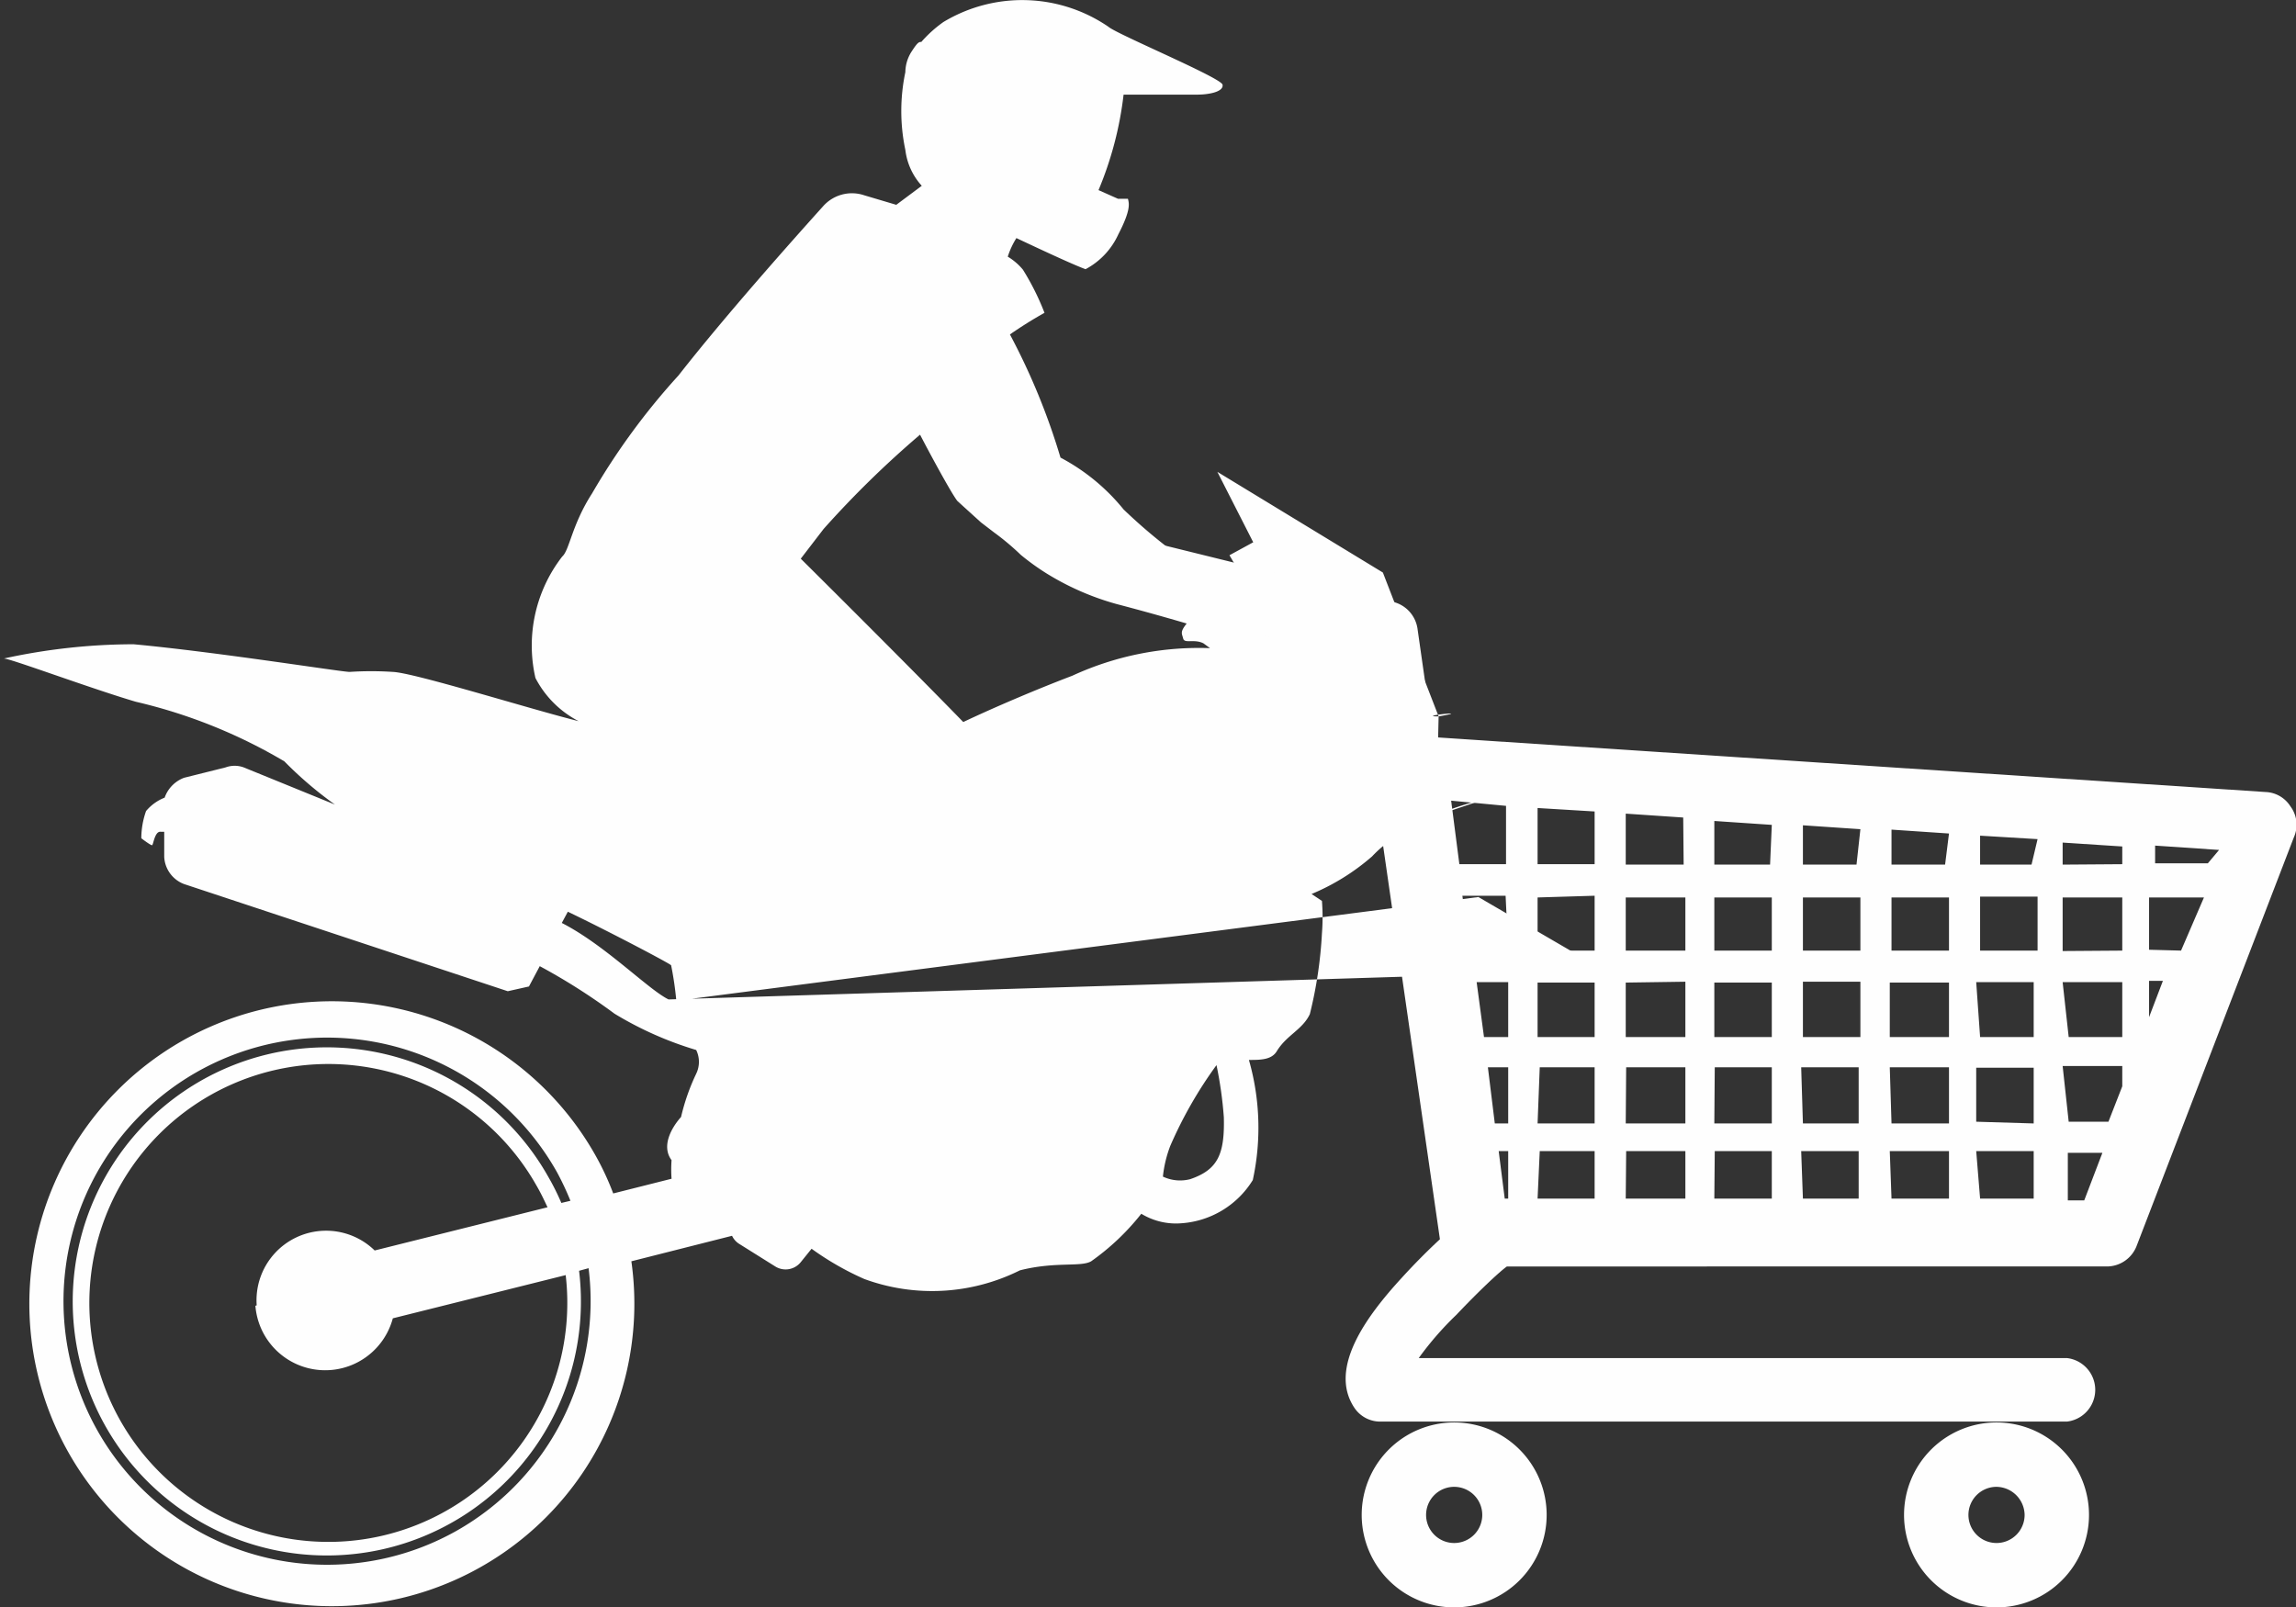 <svg xmlns="http://www.w3.org/2000/svg" viewBox="0 0 53.13 37.2"><rect x="0" y="0" width="53.13" height="37.2" fill="#333333" stroke="none"/><defs><style>.cls-1{fill:#fefefe;}</style></defs><g id="OBJECTS"><path class="cls-1" d="M31.34,30.51m1.84-9.18.11-4.75c-.55,0,.87-.15,0,0L32,13.25l-3.83-2.33L29,12.55l-.55.3.41.7h-.19a1.24,1.24,0,0,1-.45-.06l0,0A12.5,12.5,0,0,1,26,11.79a4.7,4.7,0,0,0-1.46-1.2,15.42,15.42,0,0,0-1.17-2.85c.26-.18.53-.35.8-.5a5.91,5.91,0,0,0-.5-1,1.38,1.38,0,0,0-.35-.3,1.86,1.86,0,0,1,.2-.43c.7.33,1.35.63,1.6.72a1.72,1.72,0,0,0,.76-.81c.29-.56.25-.71.22-.82h-.23l-.45-.2A8.13,8.13,0,0,0,26,2.19s1.41,0,1.7,0,.62-.07.59-.23S25.84.79,25.65.62A3.53,3.53,0,0,0,21.83.51a2.9,2.9,0,0,0-.51.46c-.05,0-.08,0-.21.2a.9.9,0,0,0-.16.5,4.36,4.36,0,0,0,0,1.8,1.5,1.5,0,0,0,.38.83l-.59.44h0l0,0h0L20,4.52a.89.89,0,0,0-.95.25c-.72.8-2.27,2.54-3.35,3.92h0a15.82,15.82,0,0,0-2,2.73c-.47.73-.52,1.31-.69,1.46a3.36,3.36,0,0,0-.62,2.81,2.33,2.33,0,0,0,1,1c-1.09-.27-3.8-1.12-4.3-1.14a7.63,7.63,0,0,0-1,0c-.19,0-3.06-.46-5-.64a14.11,14.11,0,0,0-3,.33c.15,0,2,.69,3.05,1a12.15,12.15,0,0,1,3.44,1.38,8.85,8.85,0,0,0,1.17,1l-2.11-.86a.61.61,0,0,0-.42,0L4.26,18a.76.76,0,0,0-.45.46,1.07,1.07,0,0,0-.43.31,1.9,1.9,0,0,0-.11.63s.22.17.25.16.06-.33.2-.31H3.8l0,.58a.71.71,0,0,0,.46.63l7.49,2.48.49-.11.25-.47a14.22,14.22,0,0,1,1.73,1.1,8.11,8.11,0,0,0,1.89.84.63.63,0,0,1,0,.55,4.88,4.88,0,0,0-.35,1c-.18.2-.48.65-.22,1a3,3,0,0,0,0,.43l-1.35.34a6.35,6.35,0,0,0-.41-.88,7,7,0,1,0,.83,2.45l2.33-.59a.44.44,0,0,0,.17.19l.83.52a.45.45,0,0,0,.59-.1l.25-.31A6.69,6.69,0,0,0,20,29.6a4.55,4.55,0,0,0,3.6-.2c.82-.21,1.41-.07,1.65-.21a5.54,5.54,0,0,0,1.16-1.1,1.54,1.54,0,0,0,.93.22,2.11,2.11,0,0,0,1.65-1,5.7,5.7,0,0,0-.09-2.78c.27,0,.53,0,.65-.21.23-.37.59-.49.76-.85a9.85,9.85,0,0,0,.28-1.87,4.73,4.73,0,0,0,0-.75l-.24-.16a5.14,5.14,0,0,0,1.4-.87,2.8,2.8,0,0,1,.44-.38m.85-.5a8.44,8.44,0,0,1,1.4-.47m-.23,2.29,2.92,1.7-21.66.67C15,22.9,14,21.87,13,21.36l.14-.26c1,.48,2.38,1.21,2.39,1.24a7.63,7.63,0,0,1,.12.82ZM10.56,35.43a6.1,6.1,0,1,1,2.33-8.3,6.53,6.53,0,0,1,.31.66l-.21.05a5.59,5.59,0,0,0-.3-.6,5.88,5.88,0,1,0,.71,2.17l.22-.06A6.11,6.11,0,0,1,10.56,35.43ZM5.91,30.22a1.62,1.62,0,0,0,3.18.29l4-1a5.53,5.53,0,1,1-.68-2.08c.1.17.18.34.26.51l-4,1a1.61,1.61,0,0,0-2.73,1.27Zm18.9-14.58c-.79.3-1.78.72-2.52,1.07-1.44-1.48-3.76-3.78-3.76-3.78l.53-.69a22.82,22.82,0,0,1,2.23-2.18c.25.48.71,1.33.86,1.53l.12.11.43.39.3.23a5.89,5.89,0,0,1,.62.52,5.63,5.63,0,0,0,.58.42,6.23,6.23,0,0,0,1.64.72c.88.23,1.62.45,1.62.45l.1-.12-.1.12c-.16.2-.11.23-.08.35s.26,0,.47.11L28,15A7,7,0,0,0,24.81,15.64Zm2.73,11.65a.93.93,0,0,1-.63-.06,2.78,2.78,0,0,1,.17-.71,9.77,9.77,0,0,1,1.07-1.87,9.07,9.07,0,0,1,.17,1.21C28.34,26.7,28.19,27.07,27.54,27.29Z"/><path class="cls-1" d="M53,18.66a.71.71,0,0,0-.57-.33L33.16,17.06l-.36-2.52a.75.75,0,0,0-.56-.61l-5.51-1.36A.74.74,0,0,0,26.38,14l5,1.24,1.94,13.44c-.27.25-.59.57-.89.9-.77.84-1.71,2.07-1.09,3a.72.72,0,0,0,.62.32c2.56,0,14.52,0,15.87,0h0a.74.74,0,0,0,0-1.47h0c-1.24,0-11.27,0-15,0a7.27,7.27,0,0,1,.87-1c.52-.55,1-1,1.17-1.12H48.75a.74.74,0,0,0,.69-.47l3.64-9.46A.71.71,0,0,0,53,18.66ZM45.1,22H43.77V20.77H45.1Zm.72-1.25h1.33V22H45.82ZM43.05,22H41.72V20.77h1.33Zm-1.33.72h1.33V24H41.72ZM41,24H39.67V22.74H41Zm0-2H39.67V20.77H41Zm-2,0H37.62V20.77H39Zm0,.72V24H37.62V22.74ZM36.9,24H35.58V22.74H36.9Zm-2,0h-.56l-.17-1.27h.73Zm-.47.7h.47V26h-.31Zm1.2,0H36.9V26H35.58Zm2,0H39V26H37.62Zm2.05,0H41V26H39.67Zm2,0h1.33V26H41.72Zm2.05,0H45.1V26H43.77Zm0-.7V22.74H45.1V24Zm2-1.27h1.33V24H45.82Zm2,0h1.38V24H47.87Zm0-.72V20.77h1.38V22Zm0-2V19.5l1.38.09V20Zm-.72,0H45.82v-.67l1.33.08Zm-2,0H43.77v-.81l1.33.09Zm-2.05,0H41.72V19.1l1.33.09Zm-2,0H39.67V19l1.33.09Zm-2,0H37.62V18.83l1.33.09ZM36.9,20H35.58V18.7l1.32.08Zm0,.73V22H35.58V20.77Zm-2,1.25H34l-.16-1.25h1Zm-.08,5.76-.14-1.1h.22v1.1Zm.81-1.1H36.9v1.1H35.58Zm2,0H39v1.1H37.62Zm2.05,0H41v1.1H39.67Zm2,0h1.33v1.1H41.72Zm2.05,0H45.1v1.1H43.77Zm2,0h1.33v1.1H45.82Zm0-.68V24.71h1.33V26Zm2-1.29h1.38v.47l-.32.82H47.87Zm2-1.13v-.84h.32Zm0-1.56V20.77H51L50.47,22Zm1.36-2H49.87v-.41l1.48.1ZM34.85,18.65V20H33.77l-.19-1.47Zm13,9.13v-1.1h.8l-.42,1.1Z"/><path class="cls-1" d="M33.65,37.2a2.14,2.14,0,1,1,2.14-2.14A2.14,2.14,0,0,1,33.65,37.2Zm0-2.79a.65.65,0,1,0,.65.65A.65.65,0,0,0,33.65,34.41Z"/><path class="cls-1" d="M46.19,37.2a2.14,2.14,0,1,1,2.15-2.14A2.14,2.14,0,0,1,46.19,37.2Zm0-2.79a.65.65,0,1,0,.66.65A.66.66,0,0,0,46.19,34.41Z"/></g></svg>